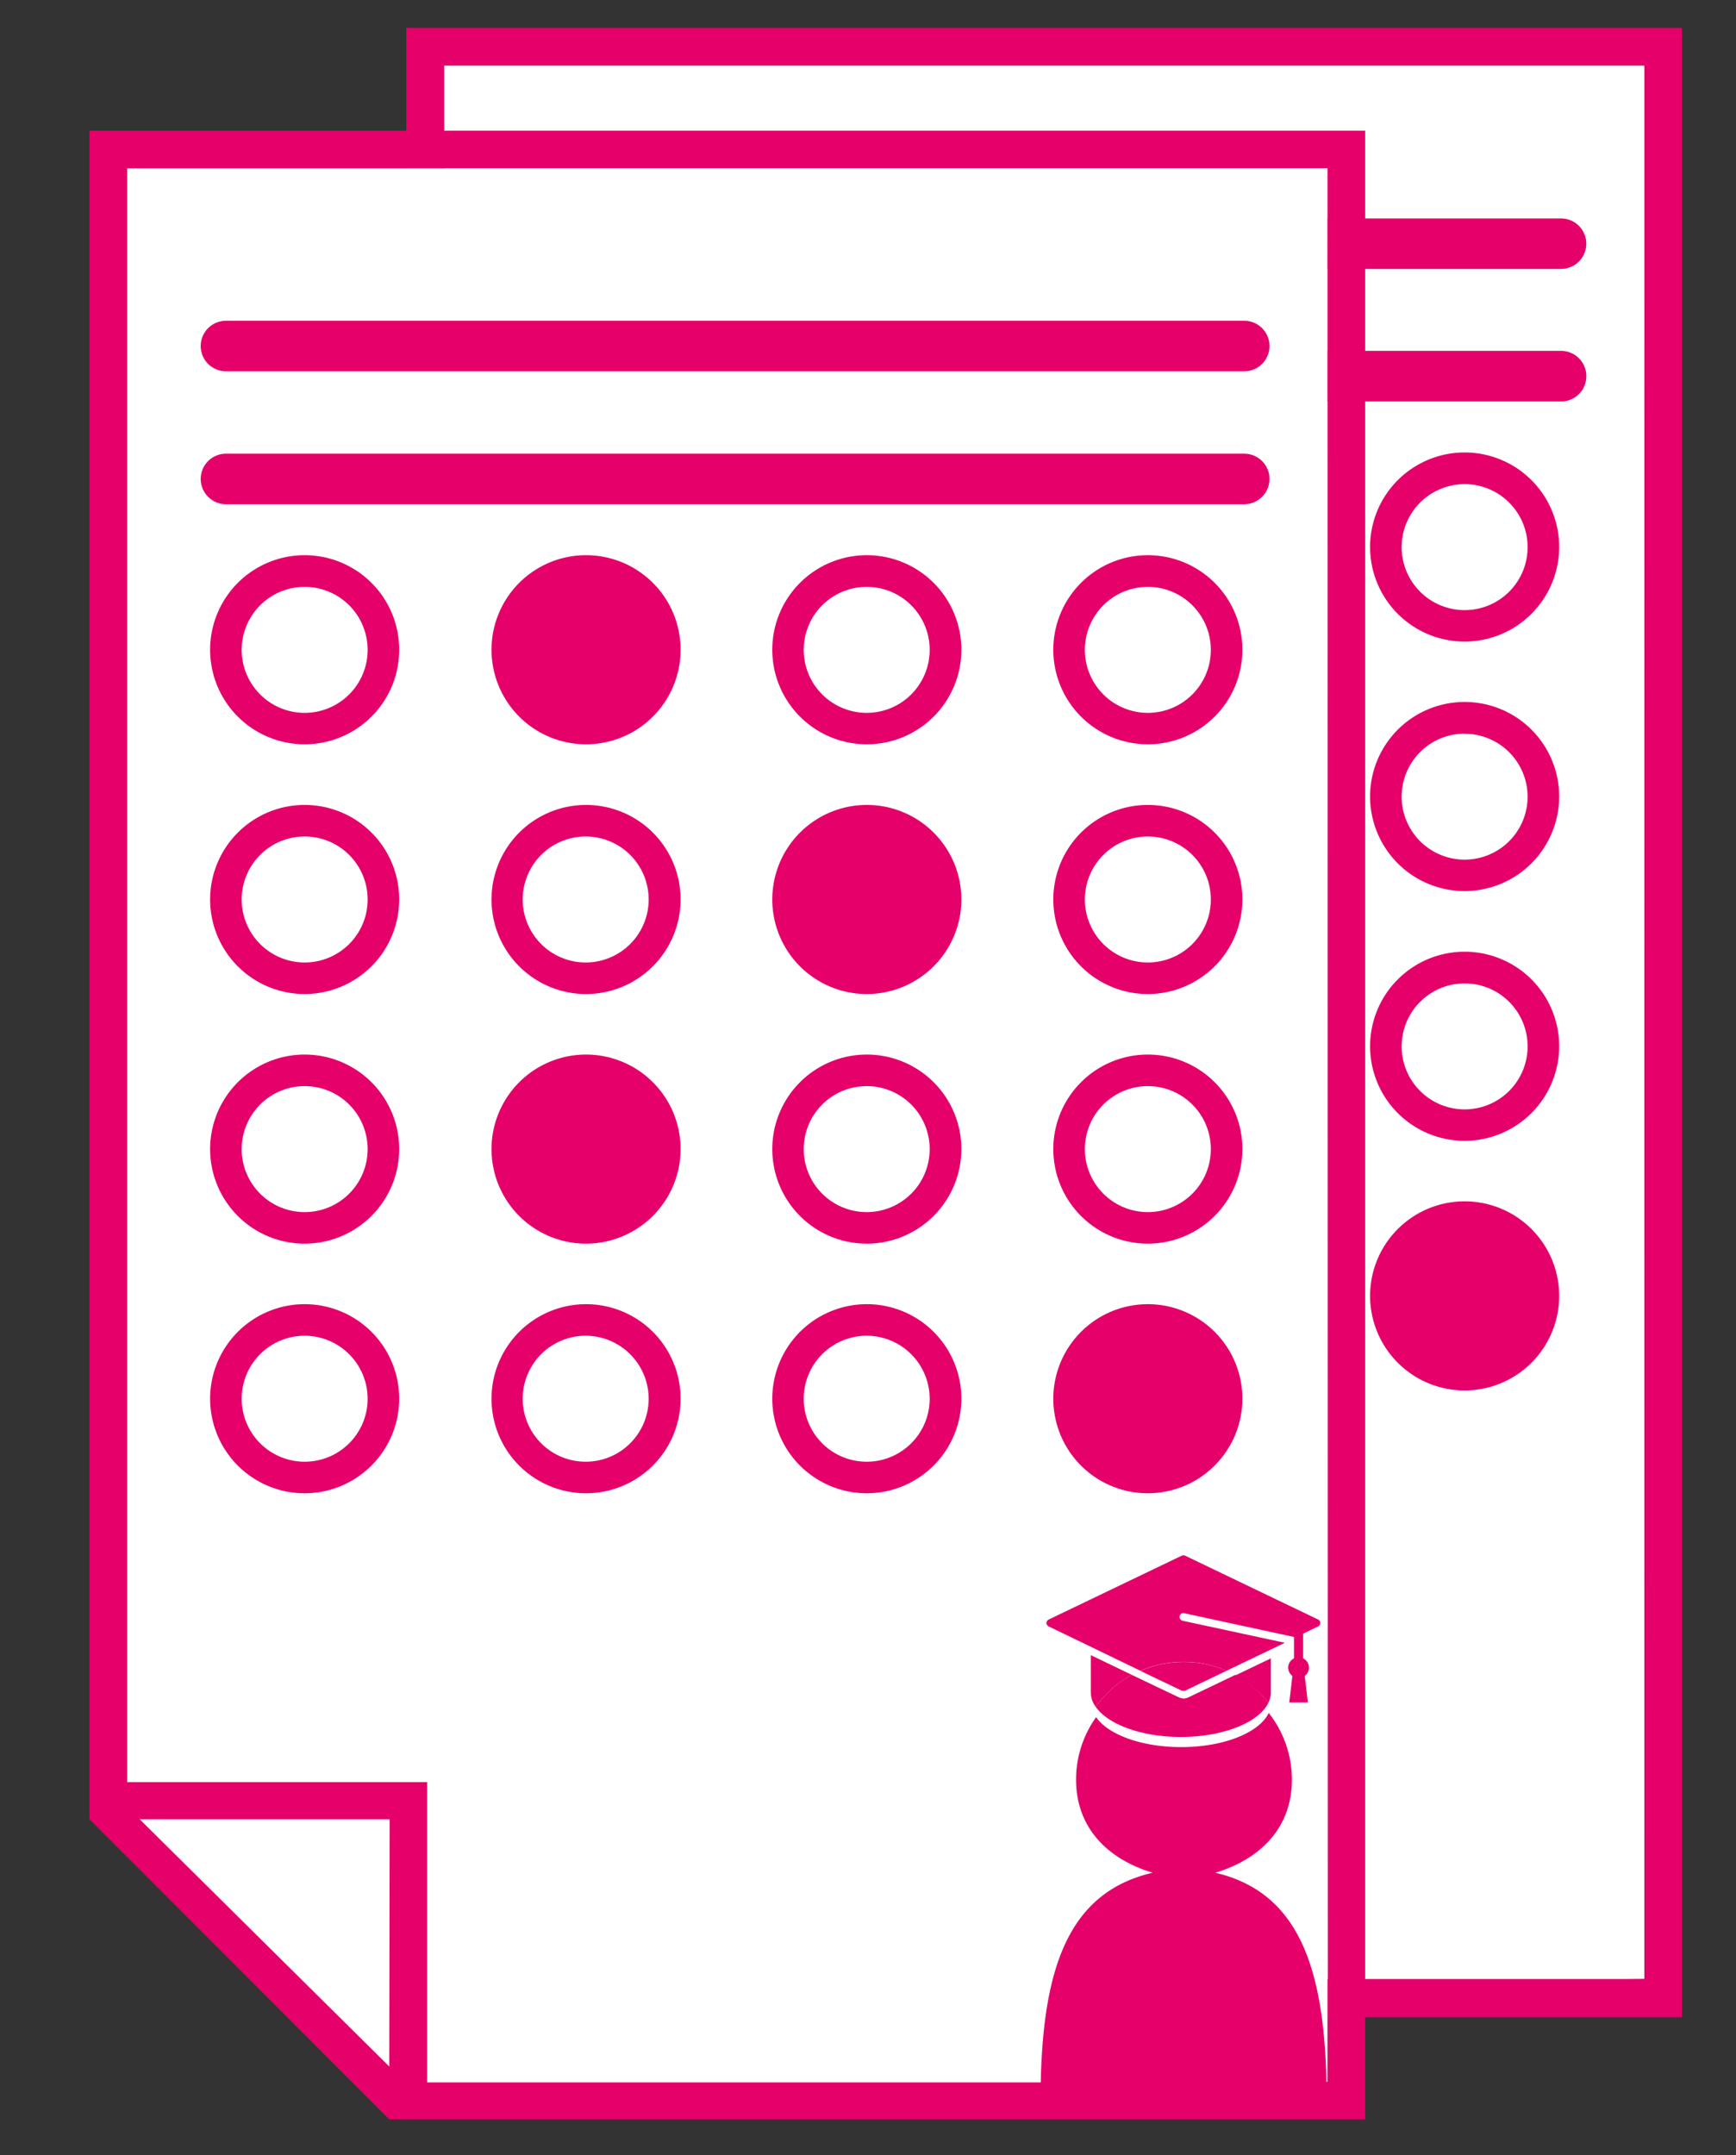 <svg xmlns="http://www.w3.org/2000/svg" viewBox="0 0 140.29 174.14"><rect x="0" y="0" width="140.29" height="174.14" fill="#333333" stroke="none"/><defs><style>.cls-1{fill:#fff;}.cls-2{fill:#e5006a;}</style></defs><g id="icons"><polygon class="cls-1" points="132.89 5.29 35.87 5.29 35.87 138.69 59.21 160.8 132.89 159.91 132.89 5.29"/><path class="cls-2" d="M57.09,138.69H32.83V2.26H135.92V163H57.05Zm75.8-133.4h-97V135.66H60.12l0,24.25h72.8Z"/><polygon class="cls-2" points="32.84 138.69 57.07 162.95 59.21 160.8 34.85 136.67 32.84 138.69"/><path class="cls-2" d="M126.15,21.73H43.87a2,2,0,1,1,0-4.08h82.28a2,2,0,0,1,0,4.08Z"/><path class="cls-2" d="M126.15,32.44H43.87a2,2,0,1,1,0-4.09h82.28a2,2,0,0,1,0,4.09Z"/><path class="cls-2" d="M118.36,51.84A7.64,7.64,0,1,1,126,44.2,7.65,7.65,0,0,1,118.36,51.84Zm0-12.72a5.09,5.09,0,1,0,5.09,5.08A5.09,5.09,0,0,0,118.36,39.12Z"/><path class="cls-2" d="M95.65,51.84a7.64,7.64,0,1,1,7.64-7.64A7.65,7.65,0,0,1,95.65,51.84Zm0-12.72a5.09,5.09,0,1,0,5.09,5.08A5.1,5.1,0,0,0,95.65,39.12Z"/><circle class="cls-2" cx="72.94" cy="44.2" r="6.36"/><path class="cls-2" d="M72.94,51.84a7.64,7.64,0,1,1,7.64-7.64A7.65,7.65,0,0,1,72.94,51.84Zm0-12.72A5.09,5.09,0,1,0,78,44.2,5.09,5.09,0,0,0,72.94,39.12Z"/><path class="cls-2" d="M50.23,51.84a7.64,7.64,0,1,1,7.63-7.64A7.65,7.65,0,0,1,50.23,51.84Zm0-12.72a5.09,5.09,0,1,0,5.08,5.08A5.09,5.09,0,0,0,50.23,39.12Z"/><path class="cls-2" d="M118.36,72A7.64,7.64,0,1,1,126,64.37,7.65,7.65,0,0,1,118.36,72Zm0-12.72a5.09,5.09,0,1,0,5.09,5.08A5.09,5.09,0,0,0,118.36,59.29Z"/><circle class="cls-2" cx="95.65" cy="64.37" r="6.36"/><path class="cls-2" d="M95.65,72a7.64,7.64,0,1,1,7.64-7.64A7.65,7.65,0,0,1,95.65,72Zm0-12.72a5.09,5.09,0,1,0,5.09,5.08A5.1,5.1,0,0,0,95.65,59.29Z"/><path class="cls-2" d="M72.94,72a7.64,7.64,0,1,1,7.64-7.64A7.65,7.65,0,0,1,72.94,72Zm0-12.72A5.09,5.09,0,1,0,78,64.37,5.09,5.09,0,0,0,72.94,59.29Z"/><path class="cls-2" d="M50.23,72a7.64,7.64,0,1,1,7.63-7.64A7.65,7.65,0,0,1,50.23,72Zm0-12.72a5.09,5.09,0,1,0,5.08,5.08A5.09,5.09,0,0,0,50.23,59.29Z"/><path class="cls-2" d="M118.36,92.18A7.64,7.64,0,1,1,126,84.54,7.65,7.65,0,0,1,118.36,92.18Zm0-12.72a5.09,5.09,0,1,0,5.09,5.08A5.09,5.09,0,0,0,118.36,79.46Z"/><path class="cls-2" d="M95.65,92.18a7.64,7.64,0,1,1,7.64-7.64A7.65,7.65,0,0,1,95.65,92.18Zm0-12.72a5.09,5.09,0,1,0,5.09,5.08A5.1,5.1,0,0,0,95.65,79.46Z"/><circle class="cls-2" cx="72.94" cy="84.54" r="6.36"/><path class="cls-2" d="M72.94,92.18a7.64,7.64,0,1,1,7.64-7.64A7.65,7.65,0,0,1,72.94,92.18Zm0-12.72A5.09,5.09,0,1,0,78,84.54,5.09,5.09,0,0,0,72.94,79.46Z"/><path class="cls-2" d="M50.23,92.18a7.64,7.64,0,1,1,7.63-7.64A7.65,7.65,0,0,1,50.23,92.18Zm0-12.72a5.09,5.09,0,1,0,5.08,5.08A5.09,5.09,0,0,0,50.23,79.46Z"/><circle class="cls-2" cx="118.36" cy="104.72" r="6.36"/><path class="cls-2" d="M118.36,112.35a7.64,7.64,0,1,1,7.64-7.63A7.64,7.64,0,0,1,118.36,112.35Zm0-12.72a5.09,5.09,0,1,0,5.09,5.09A5.09,5.09,0,0,0,118.36,99.63Z"/><path class="cls-2" d="M95.65,112.35a7.64,7.64,0,1,1,7.64-7.63A7.64,7.64,0,0,1,95.65,112.35Zm0-12.72a5.09,5.09,0,1,0,5.09,5.09A5.1,5.1,0,0,0,95.65,99.63Z"/><path class="cls-2" d="M72.94,112.35a7.64,7.64,0,1,1,7.64-7.63A7.64,7.64,0,0,1,72.94,112.35Zm0-12.72A5.09,5.09,0,1,0,78,104.72,5.09,5.09,0,0,0,72.94,99.63Z"/><path class="cls-2" d="M50.23,112.35a7.64,7.64,0,1,1,7.63-7.63A7.64,7.64,0,0,1,50.23,112.35Zm0-12.72a5.09,5.09,0,1,0,5.08,5.09A5.09,5.09,0,0,0,50.23,99.63Z"/><polygon class="cls-1" points="107.28 13.59 10.27 13.59 10.27 147 33.61 169.11 107.28 168.22 107.28 13.59"/><path class="cls-2" d="M31.49,147H7.23V10.56H110.32V171.25H31.45ZM107.28,13.59h-97V144H34.52l0,24.26h72.79Z"/><polygon class="cls-2" points="7.23 147 31.46 171.25 33.61 169.11 9.25 144.98 7.23 147"/><path class="cls-2" d="M100.55,30H18.26a2,2,0,0,1,0-4.08h82.29a2,2,0,1,1,0,4.08Z"/><path class="cls-2" d="M100.55,40.74H18.26a2,2,0,0,1,0-4.08h82.29a2,2,0,1,1,0,4.08Z"/><path class="cls-2" d="M92.76,60.14a7.64,7.64,0,1,1,7.64-7.63A7.64,7.64,0,0,1,92.76,60.14Zm0-12.72a5.09,5.09,0,1,0,5.09,5.09A5.09,5.09,0,0,0,92.76,47.42Z"/><path class="cls-2" d="M70.05,60.14a7.64,7.64,0,1,1,7.64-7.63A7.64,7.64,0,0,1,70.05,60.14Zm0-12.72a5.09,5.09,0,1,0,5.08,5.09A5.09,5.09,0,0,0,70.05,47.42Z"/><circle class="cls-2" cx="47.34" cy="52.51" r="6.36"/><path class="cls-2" d="M47.34,60.14A7.64,7.64,0,1,1,55,52.51,7.64,7.64,0,0,1,47.34,60.14Zm0-12.72a5.09,5.09,0,1,0,5.08,5.09A5.09,5.09,0,0,0,47.34,47.42Z"/><path class="cls-2" d="M24.63,60.14a7.64,7.64,0,1,1,7.63-7.63A7.64,7.64,0,0,1,24.63,60.14Zm0-12.72a5.09,5.09,0,1,0,5.08,5.09A5.09,5.09,0,0,0,24.63,47.42Z"/><path class="cls-2" d="M92.76,80.32a7.64,7.64,0,1,1,7.64-7.64A7.65,7.65,0,0,1,92.76,80.32Zm0-12.73a5.09,5.09,0,1,0,5.09,5.09A5.09,5.09,0,0,0,92.76,67.59Z"/><circle class="cls-2" cx="70.05" cy="72.68" r="6.36"/><path class="cls-2" d="M70.05,80.32a7.64,7.64,0,1,1,7.64-7.64A7.65,7.65,0,0,1,70.05,80.32Zm0-12.73a5.09,5.09,0,1,0,5.08,5.09A5.09,5.09,0,0,0,70.05,67.59Z"/><path class="cls-2" d="M47.34,80.32A7.64,7.64,0,1,1,55,72.68,7.65,7.65,0,0,1,47.34,80.32Zm0-12.73a5.09,5.09,0,1,0,5.08,5.09A5.09,5.09,0,0,0,47.34,67.59Z"/><path class="cls-2" d="M24.63,80.32a7.64,7.64,0,1,1,7.63-7.64A7.65,7.65,0,0,1,24.63,80.32Zm0-12.73a5.09,5.09,0,1,0,5.08,5.09A5.09,5.09,0,0,0,24.63,67.59Z"/><path class="cls-2" d="M92.76,100.49a7.64,7.64,0,1,1,7.64-7.64A7.65,7.65,0,0,1,92.76,100.49Zm0-12.73a5.09,5.09,0,1,0,5.09,5.09A5.09,5.09,0,0,0,92.76,87.76Z"/><path class="cls-2" d="M70.05,100.49a7.64,7.64,0,1,1,7.64-7.64A7.65,7.65,0,0,1,70.05,100.49Zm0-12.73a5.09,5.09,0,1,0,5.08,5.09A5.09,5.09,0,0,0,70.05,87.76Z"/><circle class="cls-2" cx="47.34" cy="92.85" r="6.36"/><path class="cls-2" d="M47.34,100.49A7.64,7.64,0,1,1,55,92.85,7.65,7.65,0,0,1,47.34,100.49Zm0-12.73a5.09,5.09,0,1,0,5.08,5.09A5.09,5.09,0,0,0,47.34,87.76Z"/><path class="cls-2" d="M24.63,100.49a7.64,7.64,0,1,1,7.63-7.64A7.65,7.65,0,0,1,24.63,100.49Zm0-12.73a5.09,5.09,0,1,0,5.08,5.09A5.09,5.09,0,0,0,24.63,87.76Z"/><circle class="cls-2" cx="92.76" cy="113.02" r="6.36"/><path class="cls-2" d="M92.76,120.66A7.64,7.64,0,1,1,100.4,113,7.65,7.65,0,0,1,92.76,120.66Zm0-12.73A5.09,5.09,0,1,0,97.85,113,5.1,5.1,0,0,0,92.76,107.93Z"/><path class="cls-2" d="M70.05,120.66A7.64,7.64,0,1,1,77.69,113,7.65,7.65,0,0,1,70.05,120.66Zm0-12.73A5.09,5.09,0,1,0,75.13,113,5.1,5.1,0,0,0,70.05,107.93Z"/><path class="cls-2" d="M47.34,120.66A7.64,7.64,0,1,1,55,113,7.65,7.65,0,0,1,47.34,120.66Zm0-12.73A5.09,5.09,0,1,0,52.42,113,5.1,5.1,0,0,0,47.34,107.93Z"/><path class="cls-2" d="M24.63,120.66A7.64,7.64,0,1,1,32.26,113,7.65,7.65,0,0,1,24.63,120.66Zm0-12.73A5.09,5.09,0,1,0,29.71,113,5.1,5.1,0,0,0,24.63,107.93Z"/></g><g id="Layer_1" data-name="Layer 1"><path class="cls-2" d="M102.5,137.59a2,2,0,0,0,.2-.79h0V134l-2.86,1.37A8.66,8.66,0,0,1,102.5,137.59Z"/><path class="cls-2" d="M91.46,135.33l-3.31-1.59v3.06h0a2,2,0,0,0,.4,1.12A8.62,8.62,0,0,1,91.46,135.33Z"/><path class="cls-2" d="M99.12,135l4.71-2.26-8.26-1.78a.31.31,0,0,1-.24-.37.3.3,0,0,1,.37-.24l8.87,1.92V134a.84.84,0,0,0-.47.75.87.87,0,0,0,.34.67l-.25,2.14h1.5l-.25-2.14a.87.87,0,0,0,.34-.67.84.84,0,0,0-.47-.75v-2l1.21-.58a.31.31,0,0,0,0-.56L95.77,125.7a.32.32,0,0,0-.27,0l-10.75,5.16a.31.31,0,0,0,0,.56L92.16,135a8.82,8.82,0,0,1,3.49-.72A8.72,8.72,0,0,1,99.12,135Zm-3.5-1.15v0h0S95.63,133.81,95.62,133.82Z"/><path class="cls-2" d="M95.62,133.82s0,0,0,0h0Z"/><path class="cls-2" d="M84.09,169.78h23.12c0-10.46-2.08-16.84-9-18.46,3.58-1.08,6.19-3.58,6.19-7.52a8.7,8.7,0,0,0-1.87-5.39c-.76,1.59-3.64,2.76-7.07,2.76-3.19,0-5.9-1-6.88-2.42a8.64,8.64,0,0,0-1.62,5.05c0,3.94,2.61,6.44,6.19,7.52C86.17,152.94,84.09,159.32,84.09,169.78Z"/><path class="cls-2" d="M95.43,140.35c3.43,0,6.31-1.18,7.07-2.76a8.66,8.66,0,0,0-2.66-2.26l-3.78,1.81a1,1,0,0,1-.4.1,1,1,0,0,1-.41-.1l-3.79-1.81a8.62,8.62,0,0,0-2.91,2.59C89.53,139.33,92.24,140.35,95.43,140.35Z"/><path class="cls-2" d="M95.63,136.61a.32.32,0,0,0,.14,0L99.12,135a8.72,8.72,0,0,0-3.47-.71,8.82,8.82,0,0,0-3.49.72l3.34,1.6A.31.31,0,0,0,95.63,136.61Z"/></g></svg>